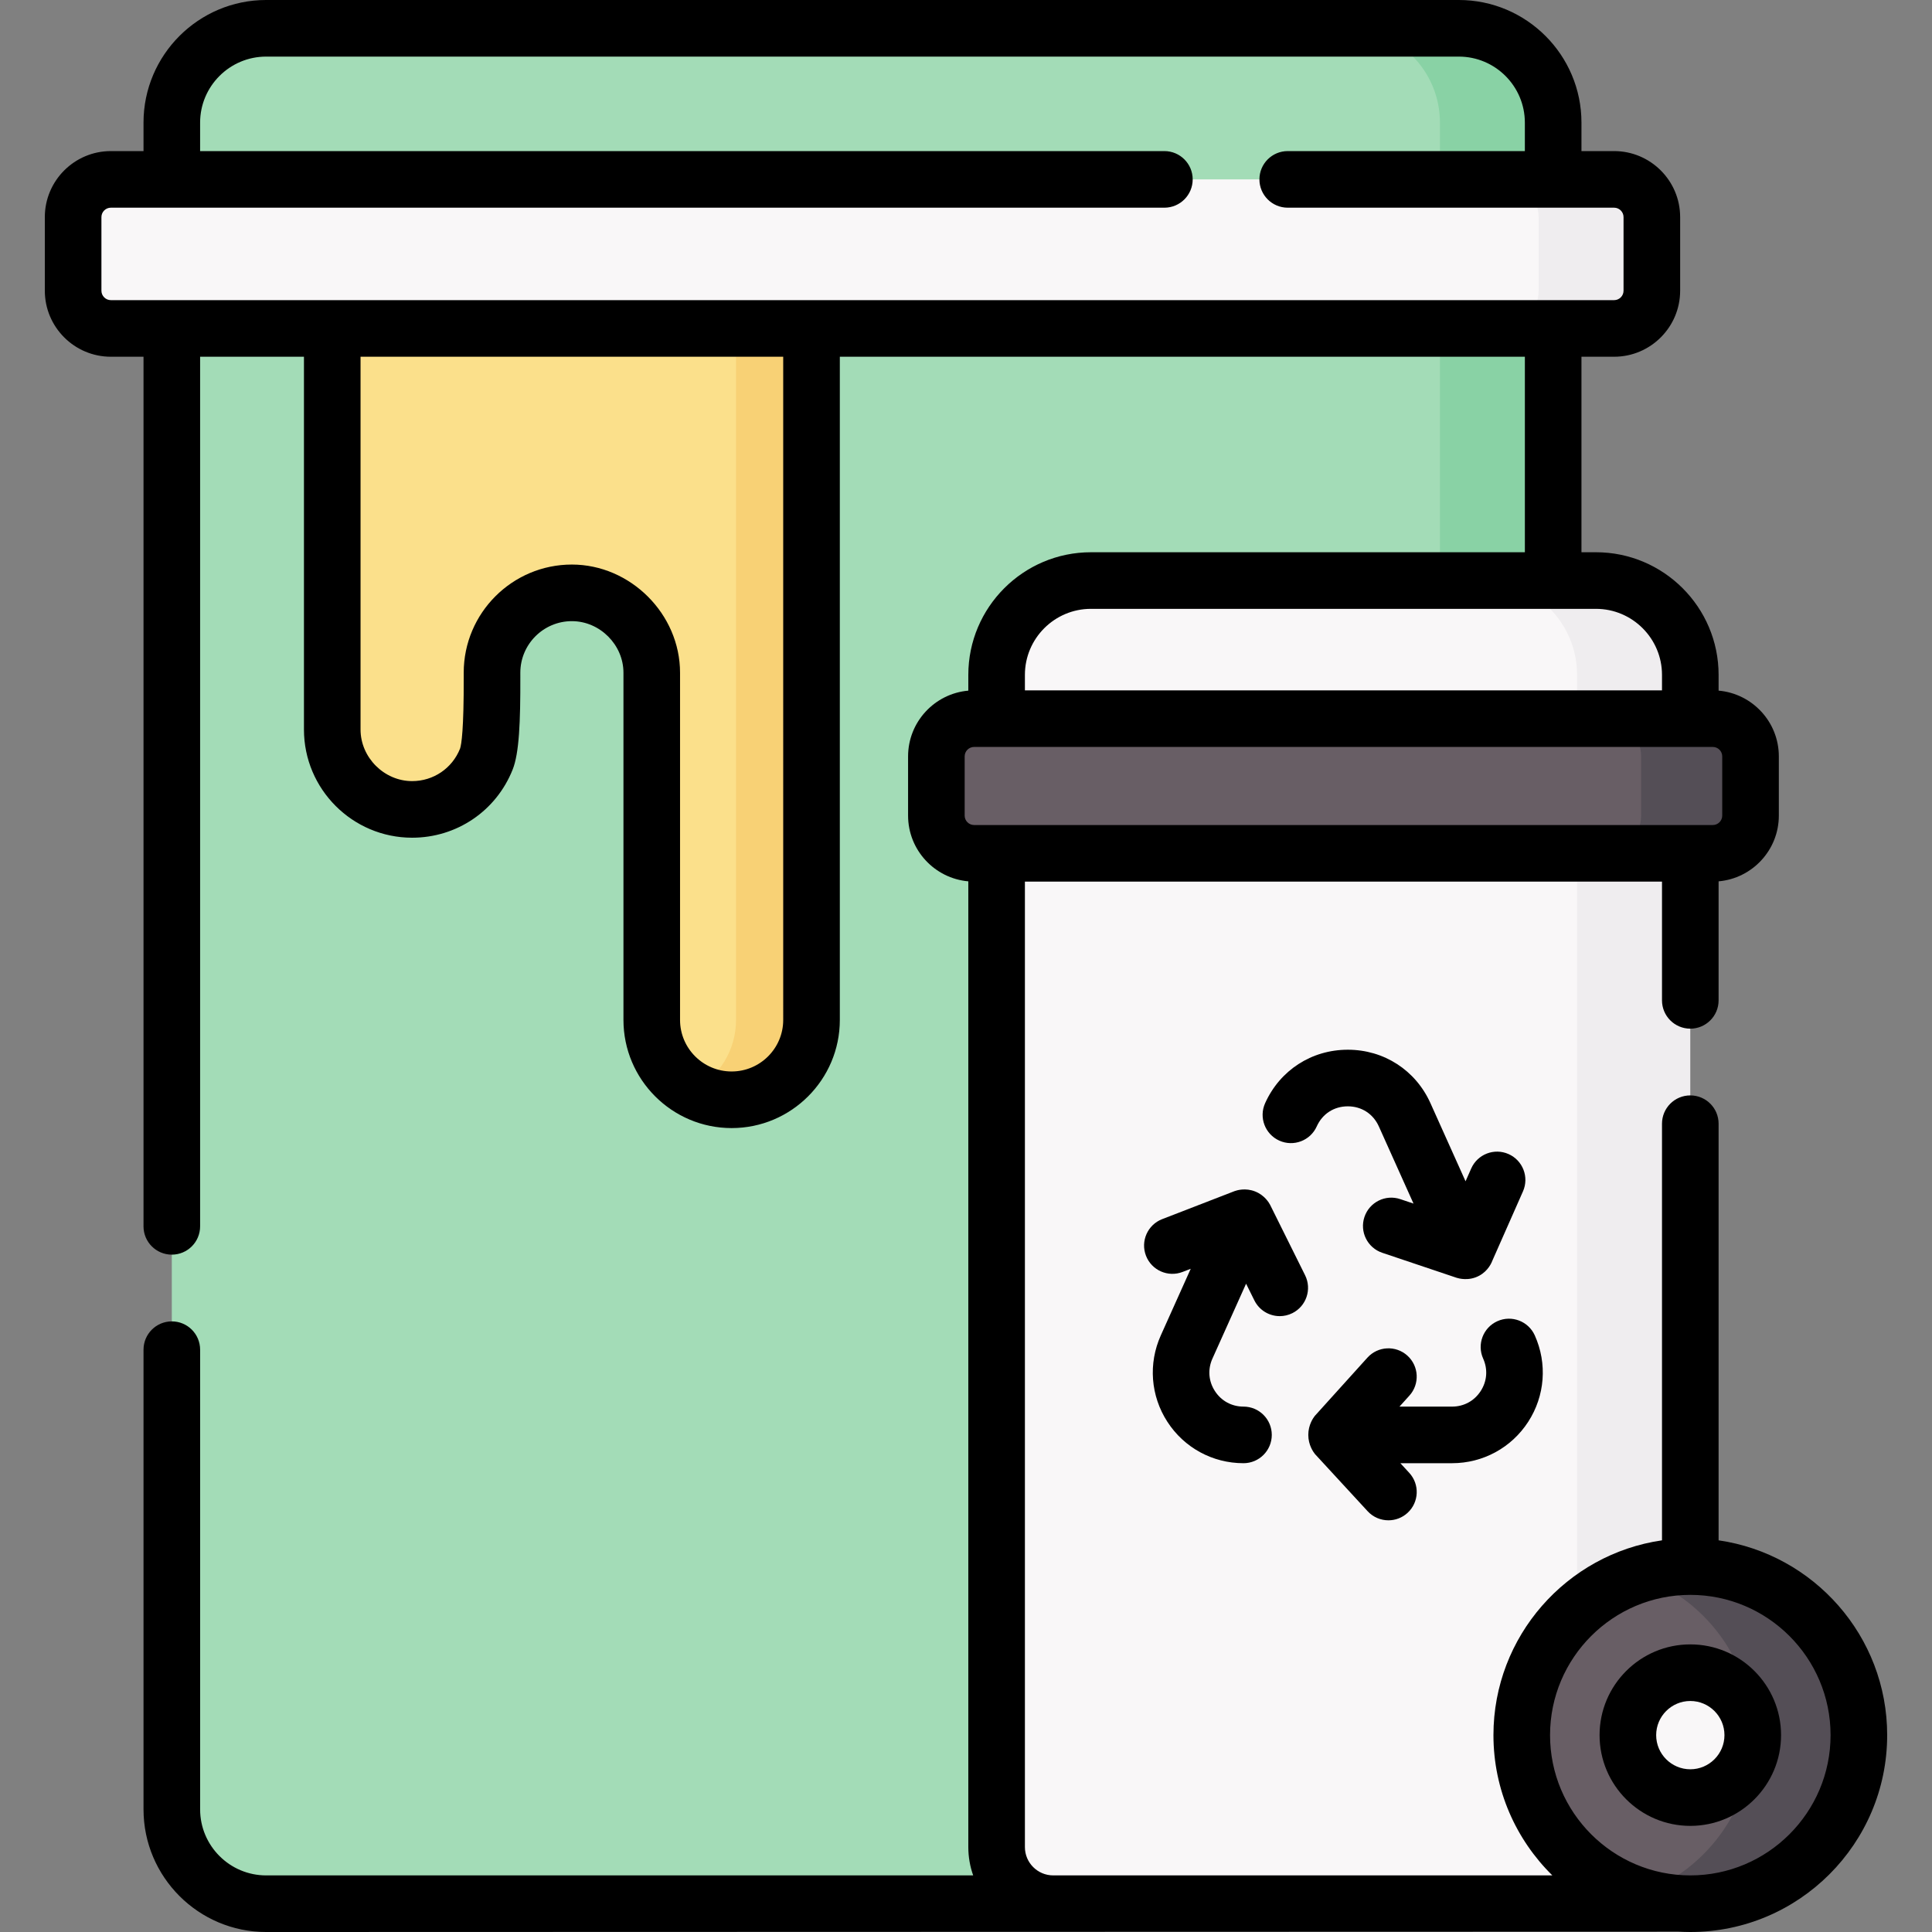 <svg id="Capa_1" enable-background="new 0 0 512 512" height="512" viewBox="0 0 512 512" width="512" xmlns="http://www.w3.org/2000/svg"><rect x="0" y="0" width="512" height="512" fill="#808080" stroke="none"/><g><g><g><path d="m391.601 494.5-112.35 10h-208.721c-13.807 0-25-11.193-25-25v-447c0-13.807 11.193-25 25-25h296.072c13.807 0 25 11.193 25 25z" fill="#a3dcb7"/><path d="m411.601 32.5v472h-30v-472c0-13.81-11.19-25-25-25h30c13.81 0 25 11.19 25 25z" fill="#89d2a5"/><path d="m422.941 504.5h-143.832c-8.284 0-15-6.716-15-15v-310.65c0-13.807 11.193-25 25-25h123.832c13.807 0 25 11.193 25 25v310.65c0 8.284-6.716 15-15 15z" fill="#f9f7f8"/><path d="m422.941 153.85h-30c13.807 0 25 11.193 25 25v310.65c0 8.284-6.716 15-15 15h30c8.284 0 15-6.716 15-15v-310.65c0-13.807-11.193-25-25-25z" fill="#efedef"/><path d="m491.619 459.828c0 24.671-19 43.672-43.671 43.672-4.915 0-9.645.206-14.068-1.26-17.779-5.894-30.604-22.655-30.604-42.411 0-19.757 12.827-36.519 30.607-42.412 4.422-1.466 9.151-1.259 14.065-1.259 24.671-.001 43.671 18.999 43.671 43.67z" fill="#685e65"/><path d="m492.624 459.83c0 24.67-20 44.67-44.68 44.67-4.91 0-9.64-.79-14.06-2.26 17.78-5.89 30.61-22.65 30.61-42.41s-12.83-36.52-30.61-42.41c4.42-1.47 9.15-2.26 14.06-2.26 24.68 0 44.68 20 44.68 44.67z" fill="#544e56"/><ellipse cx="447.962" cy="459.802" fill="#f9f7f8" rx="16.549" ry="16.549"/><path d="m433.908 226.14h-175.762c-5.523 0-10-4.477-10-10v-15.691c0-5.523 4.477-10 10-10h175.762c5.523 0 10 4.477 10 10v15.691c0 5.523-4.477 10-10 10z" fill="#685e65"/><path d="m463.911 200.45v15.69c0 5.52-4.48 10-10 10h-29c5.52 0 10-4.48 10-10v-15.69c0-5.52-4.48-10-10-10h29c5.52 0 10 4.48 10 10z" fill="#544e56"/><path d="m213.058 75v195.291c0 11.69-7.48 20.16-19.17 20.16-3.616 0-7.021.094-9.999-1.504-6.649-3.567-11.171-10.582-11.171-18.656v-92.02c0-11.529-9.642-21.16-21.17-21.16-11.69 0-21.16 9.47-21.16 21.16 0 4.393.173 18.716-1.5 22.89-3.11 7.82-10.75 13.34-19.67 13.34-11.531 0-21.17-9.627-21.17-21.17v-118.331z" fill="#fbe08b"/><path d="m215.061 75v195.29c0 11.69-9.48 21.16-21.17 21.16-3.62 0-7.03-.91-10-2.51 6.65-3.56 11.17-10.58 11.17-18.65v-195.29z" fill="#f8d175"/><path d="m407.755 87.039h-378.379c-5.523 0-10-4.477-10-10v-19.5c0-5.523 4.477-10 10-10h378.378c5.523 0 10 4.477 10 10v19.5c.001 5.523-4.477 10-9.999 10z" fill="#f9f7f8"/><path d="m437.751 57.54v19.5c0 5.52-4.47 10-10 10h-30c5.53 0 10-4.48 10-10v-19.5c0-5.52-4.47-10-10-10h30c5.53 0 10 4.48 10 10z" fill="#efedef"/></g></g><g><path d="m444.802 511.896c1.042.062 2.09.104 3.148.104 28.768 0 52.171-23.404 52.171-52.171 0-26.221-19.447-47.977-44.674-51.625v-110.411c0-4.142-3.358-7.5-7.5-7.5s-7.5 3.358-7.5 7.5v110.411c-25.225 3.65-44.669 25.405-44.669 51.624 0 14.539 5.984 27.701 15.61 37.171h-132.277c-4.136 0-7.5-3.364-7.5-7.5v-255.859h168.836v31.467c0 4.142 3.358 7.5 7.5 7.5s7.5-3.358 7.5-7.5v-31.545c8.931-.782 15.963-8.292 15.963-17.422v-15.691c0-9.13-7.032-16.64-15.963-17.422v-4.176c0-17.92-14.58-32.5-32.5-32.5h-3.843v-51.811h8.653c9.649 0 17.5-7.851 17.5-17.5v-19.5c0-9.65-7.851-17.5-17.5-17.5h-8.653v-7.54c0-17.92-14.58-32.5-32.5-32.5h-316.072c-17.92 0-32.5 14.58-32.5 32.5v7.54h-8.653c-9.649 0-17.5 7.85-17.5 17.5v19.5c0 9.649 7.851 17.5 17.5 17.5h8.653v230.455c0 4.142 3.358 7.5 7.5 7.5s7.5-3.358 7.5-7.5v-230.455h27.519v98.792c0 15.809 12.861 28.67 28.67 28.67 11.817 0 22.274-7.092 26.632-18.05 1.739-4.34 2.07-12.612 2.04-24.55l-.002-1.13c0-7.532 6.128-13.66 13.66-13.66 7.41 0 13.67 6.255 13.67 13.66v92.02c0 15.803 12.861 28.66 28.67 28.66s28.67-12.857 28.67-28.66v-175.752h181.544v51.811h-114.994c-17.92 0-32.5 14.58-32.5 32.5v4.176c-8.931.782-15.963 8.291-15.963 17.422v15.691c0 9.131 7.032 16.64 15.963 17.422v255.938c0 2.629.457 5.153 1.29 7.5h-187.369c-9.649 0-17.5-7.851-17.5-17.5v-121.82c0-4.142-3.358-7.5-7.5-7.5s-7.5 3.358-7.5 7.5v121.82c0 17.92 14.58 32.5 32.5 32.5zm-417.923-434.856v-19.5c0-1.379 1.122-2.5 2.5-2.5h279.196c4.142 0 7.5-3.358 7.5-7.5s-3.358-7.5-7.5-7.5h-255.543v-7.54c0-9.649 7.851-17.5 17.5-17.5h316.072c9.649 0 17.5 7.851 17.5 17.5v7.54h-62.843c-4.142 0-7.5 3.358-7.5 7.5s3.358 7.5 7.5 7.5h86.496c1.378 0 2.5 1.121 2.5 2.5v19.5c0 1.378-1.122 2.5-2.5 2.5h-16.144c-.003 0-.006 0-.01 0s-.006 0-.01 0h-366.051c-.003 0-.006 0-.01 0-.003 0-.006 0-.01 0h-16.143c-1.378 0-2.5-1.122-2.5-2.5zm180.682 193.252c0 7.532-6.132 13.66-13.67 13.66s-13.67-6.128-13.67-13.66v-92.02c0-15.536-13.129-28.66-28.67-28.66-15.803 0-28.66 12.857-28.66 28.66l.002 1.168c.035 13.907-.601 17.863-.971 18.951-2.08 5.231-7.065 8.611-12.701 8.611-7.41 0-13.67-6.26-13.67-13.67v-98.792h112.01zm81.55-108.942h133.836c9.649 0 17.5 7.851 17.5 17.5v4.099h-168.836v-4.099c0-9.649 7.851-17.5 17.5-17.5zm-33.463 54.79v-15.691c0-1.378 1.122-2.5 2.5-2.5h5.954c.003 0 .006.001.01.001s.006-.001.01-.001h183.817c.003 0 .006.001.01.001s.006-.001.01-.001h5.953c1.378 0 2.5 1.122 2.5 2.5v15.691c0 1.378-1.122 2.5-2.5 2.5h-195.764c-1.378 0-2.5-1.122-2.5-2.5zm192.302 280.86c-20.497 0-37.171-16.675-37.171-37.171 0-20.497 16.675-37.171 37.171-37.171 20.497 0 37.171 16.675 37.171 37.171s-16.675 37.171-37.171 37.171z"/><path d="m447.95 435.779c-13.261 0-24.049 10.789-24.049 24.049 0 13.261 10.789 24.049 24.049 24.049s24.049-10.789 24.049-24.049-10.789-24.049-24.049-24.049zm0 33.099c-4.99 0-9.049-4.06-9.049-9.049 0-4.99 4.06-9.049 9.049-9.049 4.99 0 9.049 4.06 9.049 9.049s-4.06 9.049-9.049 9.049z"/><path d="m348.485 385.346 13.946 15.135c1.479 1.604 3.495 2.417 5.518 2.417 1.817 0 3.639-.656 5.081-1.984 3.046-2.807 3.24-7.552.433-10.598l-2.352-2.552h13.714c8.183.001 15.722-4.101 20.168-10.972 4.445-6.871 5.097-15.43 1.744-22.895-1.697-3.778-6.138-5.466-9.915-3.768-3.778 1.697-5.465 6.137-3.768 9.915 1.278 2.845 1.04 5.98-.655 8.599s-4.456 4.121-7.575 4.121h-13.946l2.634-2.917c2.776-3.074 2.534-7.817-.54-10.593-3.075-2.776-7.816-2.534-10.593.54l-13.946 15.443c-.419.54-1.722 2.358-1.721 5.024.001 2.714 1.353 4.555 1.773 5.085z"/><path d="m327.179 315.657-19.193 7.429c-3.863 1.495-5.783 5.838-4.287 9.701 1.495 3.862 5.837 5.785 9.701 4.287l2.156-.834-7.932 17.656c-3.353 7.465-2.702 16.024 1.744 22.895 4.445 6.871 11.985 10.973 20.168 10.973 4.142 0 7.5-3.358 7.5-7.5s-3.358-7.5-7.5-7.5c-3.119 0-5.88-1.502-7.575-4.121s-1.933-5.753-.655-8.599l8.919-19.851 2.202 4.433c1.311 2.638 3.964 4.165 6.723 4.164 1.121 0 2.259-.252 3.331-.785 3.709-1.843 5.223-6.344 3.38-10.054l-9.258-18.636c-.29-.547-1.433-2.539-3.938-3.548-2.621-1.057-4.926-.309-5.486-.11z"/><path d="m395.544 333.966 8.059-18.238c1.674-3.789-.039-8.217-3.829-9.891-3.788-1.675-8.217.04-9.891 3.829l-1.497 3.387-9.295-20.688c-3.929-8.745-12.326-14.178-21.913-14.177-9.587 0-17.983 5.433-21.912 14.178-1.697 3.778-.01 8.217 3.768 9.915 3.777 1.696 8.217.01 9.915-3.768 1.498-3.334 4.574-5.324 8.229-5.324s6.732 1.99 8.23 5.325l9.186 20.447-3.504-1.178c-3.923-1.322-8.177.792-9.497 4.718-1.32 3.926.792 8.179 4.719 9.499l19.724 6.631c.482.151 3.221.96 6.019-.581 2.396-1.32 3.276-3.503 3.489-4.084z"/></g></g></svg>